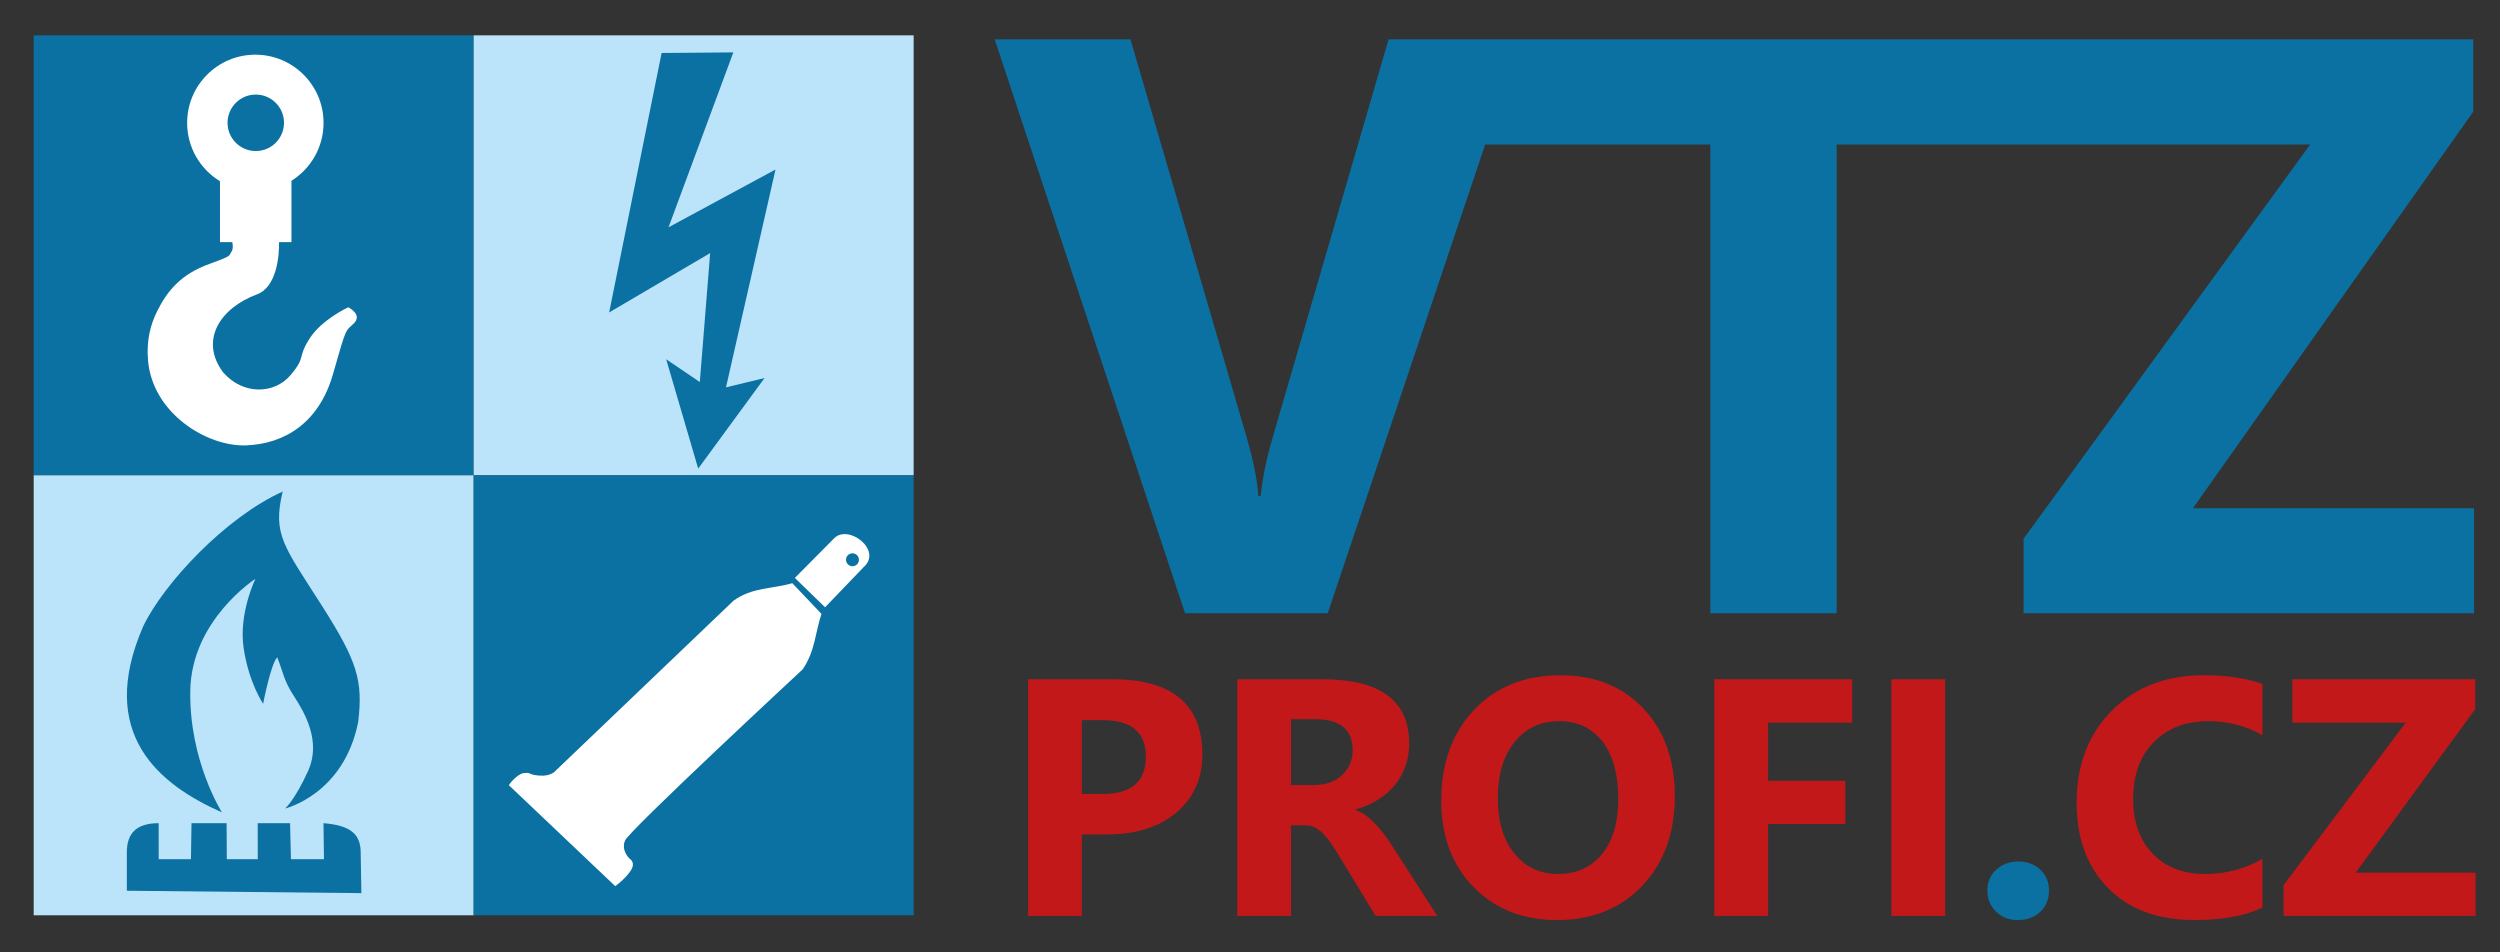 <?xml version="1.0" encoding="UTF-8" standalone="no"?>
<!DOCTYPE svg PUBLIC "-//W3C//DTD SVG 1.1//EN" "http://www.w3.org/Graphics/SVG/1.1/DTD/svg11.dtd">
<svg width="100%" height="100%" viewBox="0 0 1549 590" version="1.1" xmlns="http://www.w3.org/2000/svg" xmlns:xlink="http://www.w3.org/1999/xlink" xml:space="preserve" xmlns:serif="http://www.serif.com/" style="fill-rule:evenodd;clip-rule:evenodd;stroke-linejoin:round;stroke-miterlimit:2;">
    <rect x="0" y="0" width="1549" height="590" fill="#333333" stroke="none"/>
    <g id="Artboard1" transform="matrix(1,0,0,1,-127.19,-309.158)">
        <rect x="127.19" y="309.158" width="1548.79" height="589.801" style="fill:none;"/>
        <g id="Vrstva-1" serif:id="Vrstva 1" transform="matrix(4.167,0,0,4.167,0.19,0.158)">
            <g transform="matrix(1,0,0,1,0,-59.226)">
                <rect x="35.487" y="138.635" width="65.421" height="65.421" style="fill:rgb(10,113,162);"/>
            </g>
            <g transform="matrix(1,0,0,1,0,-59.226)">
                <rect x="100.908" y="138.635" width="65.421" height="65.421" style="fill:rgb(187,227,250);"/>
            </g>
            <g transform="matrix(1,0,0,1,0,71.615)">
                <rect x="35.487" y="73.214" width="65.421" height="65.42" style="fill:rgb(187,227,250);"/>
            </g>
            <g transform="matrix(1,0,0,1,0,71.615)">
                <rect x="100.908" y="73.214" width="65.421" height="65.42" style="fill:rgb(10,113,162);"/>
            </g>
            <g transform="matrix(1,0,0,1,0,-38.131)">
                <path d="M256.564,118.131L227.902,203.465L206.683,203.465L178.378,118.131L198.568,118.131L215.908,177.525C216.838,180.735 217.392,183.558 217.59,186.037L217.927,186.037C218.204,183.375 218.797,180.45 219.727,177.282L236.949,118.131L256.564,118.131ZM347.404,133.772L303.574,133.772L303.574,203.465L284.79,203.465L284.79,133.772L248.056,133.772L248.056,118.131L347.404,118.131L347.404,133.772ZM398.348,203.465L331.366,203.465L331.366,192.394L373.981,133.772L334.433,133.772L334.433,118.131L398.229,118.131L398.229,128.896L356.543,187.865L398.348,187.865L398.348,203.465Z" style="fill:rgb(10,113,162);fill-rule:nonzero;"/>
            </g>
            <g transform="matrix(1,0,0,1,0,102.052)">
                <path d="M191.34,96.172L191.34,108.293L183.35,108.293L183.35,73.103L195.862,73.103C204.797,73.103 209.261,76.839 209.261,84.319C209.261,87.854 207.978,90.711 205.413,92.897C202.848,95.075 199.431,96.172 195.145,96.172L191.34,96.172ZM191.34,79.184L191.34,90.158L194.479,90.158C198.731,90.158 200.857,88.307 200.857,84.612C200.857,80.994 198.731,79.184 194.479,79.184L191.34,79.184ZM244.19,108.293L235.019,108.293L229.51,99.238C229.096,98.551 228.699,97.94 228.32,97.395C227.94,96.859 227.561,96.399 227.172,96.013C226.784,95.628 226.38,95.335 225.958,95.125C225.535,94.924 225.08,94.824 224.591,94.824L222.439,94.824L222.439,108.293L214.449,108.293L214.449,73.103L227.105,73.103C235.711,73.103 240.014,76.294 240.014,82.669C240.014,83.9 239.82,85.031 239.44,86.07C239.06,87.109 238.529,88.047 237.837,88.885C237.145,89.714 236.31,90.434 235.331,91.037C234.344,91.649 233.256,92.118 232.049,92.462L232.049,92.562C232.581,92.729 233.087,92.989 233.585,93.358C234.083,93.726 234.555,94.154 235.019,94.648C235.483,95.142 235.922,95.67 236.344,96.231C236.765,96.792 237.145,97.345 237.491,97.89L244.19,108.293ZM222.439,79.042L222.439,88.834L225.899,88.834C227.611,88.834 228.987,88.34 230.024,87.36C231.079,86.363 231.61,85.124 231.61,83.658C231.61,80.575 229.754,79.042 226.042,79.042L222.439,79.042ZM261.984,108.905C256.905,108.905 252.77,107.263 249.573,103.988C246.375,100.704 244.781,96.432 244.781,91.163C244.781,85.601 246.4,81.103 249.649,77.668C252.897,74.234 257.192,72.508 262.549,72.508C267.612,72.508 271.704,74.159 274.825,77.442C277.947,80.734 279.508,85.073 279.508,90.451C279.508,95.98 277.888,100.445 274.648,103.829C271.417,107.213 267.19,108.905 261.984,108.905ZM262.33,79.335C259.529,79.335 257.301,80.374 255.656,82.468C254.011,84.554 253.184,87.31 253.184,90.744C253.184,94.229 254.011,96.985 255.656,99.02C257.301,101.047 259.461,102.061 262.127,102.061C264.887,102.061 267.063,101.073 268.683,99.104C270.294,97.127 271.105,94.397 271.105,90.895C271.105,87.243 270.32,84.403 268.759,82.376C267.19,80.349 265.047,79.335 262.33,79.335ZM305.882,79.553L293.378,79.553L293.378,88.198L304.87,88.198L304.87,94.623L293.378,94.623L293.378,108.293L285.388,108.293L285.388,73.103L305.882,73.103L305.882,79.553ZM319.702,108.293L311.712,108.293L311.712,73.103L319.702,73.103L319.702,108.293Z" style="fill:rgb(195,24,25);fill-rule:nonzero;"/>
            </g>
            <g transform="matrix(1,0,0,1,0,129.746)">
                <path d="M330.481,81.21C329.189,81.21 328.118,80.787 327.266,79.95C326.405,79.105 325.983,78.07 325.983,76.837C325.983,75.568 326.422,74.533 327.299,73.723C328.186,72.913 329.282,72.508 330.598,72.508C331.94,72.508 333.028,72.922 333.881,73.741C334.724,74.551 335.146,75.586 335.146,76.837C335.146,78.115 334.716,79.167 333.855,79.986C332.986,80.805 331.864,81.21 330.481,81.21" style="fill:rgb(10,113,162);fill-rule:nonzero;"/>
            </g>
            <g transform="matrix(1,0,0,1,0,102.052)">
                <path d="M366.887,107.045C364.306,108.285 360.922,108.905 356.754,108.905C351.321,108.905 347.043,107.322 343.93,104.147C340.808,100.972 339.256,96.742 339.256,91.456C339.256,85.827 341.002,81.262 344.504,77.761C348.005,74.259 352.553,72.508 358.138,72.508C361.597,72.508 364.516,72.944 366.887,73.815L366.887,81.446C364.516,80.039 361.817,79.335 358.779,79.335C355.455,79.335 352.764,80.374 350.722,82.451C348.68,84.529 347.659,87.343 347.659,90.895C347.659,94.296 348.621,97.01 350.553,99.029C352.477,101.047 355.075,102.061 358.341,102.061C361.454,102.061 364.306,101.307 366.887,99.799L366.887,107.045ZM398.578,108.293L370.026,108.293L370.026,103.728L388.191,79.553L371.334,79.553L371.334,73.103L398.526,73.103L398.526,77.543L380.758,101.86L398.578,101.86L398.578,108.293Z" style="fill:rgb(195,24,25);fill-rule:nonzero;"/>
            </g>
            <g transform="matrix(1,0,0,1,0,70.734)">
                <path d="M72.513,76.509C64.002,80.357 54.832,90.156 51.765,96.561C44.821,112.543 54.121,120.079 63.488,124.217C63.488,124.217 58.594,116.596 58.771,106.101C58.948,95.605 68.464,89.479 68.464,89.479C68.464,89.479 65.948,94.594 66.701,99.755C67.454,104.915 69.604,108.066 69.604,108.066C69.604,108.066 70.736,102.122 71.703,101.154C72.671,103.599 72.614,104.518 74.227,106.99C75.839,109.463 78.243,113.711 76.308,118.012C74.372,122.312 72.88,123.636 72.88,123.636C72.88,123.636 81.594,121.561 83.737,110.775C84.458,104.634 83.644,101.817 78.376,93.539C72.664,84.563 70.97,82.91 72.513,76.509ZM54.071,125.821C50.634,125.821 49.336,127.445 49.336,130.166L49.339,135.867L84.211,136.222L84.107,130.201C84.115,127.419 82.554,126.143 78.577,125.821L78.65,131.178L73.738,131.178L73.608,125.821L68.799,125.821L68.803,131.178L64.202,131.178L64.17,125.821L58.953,125.821L58.872,131.178L54.073,131.178L54.071,125.821Z" style="fill:rgb(10,113,162);"/>
            </g>
            <g transform="matrix(1,0,0,1,0,-57.689)">
                <path d="M128.855,139.721L121.057,178.298L136.072,169.474L134.535,188.65L129.533,185.264L134.293,201.52L144.162,188.051L138.426,189.444L145.788,157.05L129.881,165.642L139.518,139.634L128.855,139.721Z" style="fill:rgb(10,113,162);"/>
            </g>
            <g transform="matrix(1,0,0,1,0,-60.586)">
                <path d="M71.971,170.747C72.011,172.775 71.622,177.419 68.701,178.503C63.151,180.564 60.112,185.382 63.663,190.117C66.665,193.554 71.308,193.32 73.674,190.525C76.039,187.73 74.648,188.042 76.466,185.147C78.284,182.252 82.262,180.428 82.262,180.428C82.262,180.428 84.41,181.503 83.12,182.793C81.83,184.083 82.053,183.08 80.004,190.319C77.956,197.558 72.851,200.749 67.064,200.964C61.277,201.18 53.116,196.2 52.481,188.258C52.244,185.296 52.859,183.011 53.828,181.046C55.363,177.932 57.454,175.48 61.61,173.987C64.955,172.785 64.486,172.797 64.846,172.257C65.205,171.717 65.084,171.144 65.019,170.747L63.185,170.747L63.185,161.685C60.258,159.907 58.304,156.688 58.304,153.013C58.304,147.412 62.844,142.871 68.445,142.871C74.046,142.871 78.587,147.412 78.587,153.013C78.587,156.642 76.681,159.825 73.815,161.618L73.815,170.747L71.971,170.747Z" style="fill:white;"/>
            </g>
            <g transform="matrix(1,0,0,1,0,74.507)">
                <path d="M139.534,88.974L113.128,114.214C113.128,114.214 112.494,115.103 110.716,114.976C108.937,114.849 109.539,114.468 108.409,114.595C107.279,114.722 106.133,116.393 106.133,116.393L121.956,131.41C121.956,131.41 123.357,130.432 124.225,129.162C125.093,127.892 124.116,127.347 124.116,127.347C124.116,127.347 122.78,126.152 123.415,124.628C124.05,123.104 149.841,99.163 149.841,99.163C151.702,96.419 151.698,93.675 152.625,90.932L148.286,86.36C145.369,87.232 142.335,86.936 139.534,88.974ZM153.161,89.947L148.665,85.577L154.52,79.677C156.634,77.547 161.77,81.462 158.877,83.991L153.161,89.947ZM157.233,81.92C157.764,81.92 158.194,82.35 158.194,82.88C158.194,83.411 157.764,83.842 157.233,83.842C156.703,83.842 156.272,83.411 156.272,82.88C156.272,82.35 156.703,81.92 157.233,81.92" style="fill:white;"/>
            </g>
            <g transform="matrix(-1,0,0,1,137.018,-98.638)">
                <path d="M68.509,186.853C66.19,186.853 64.311,188.733 64.311,191.051C64.311,193.37 66.19,195.249 68.509,195.249C70.828,195.249 72.707,193.37 72.707,191.051C72.707,188.733 70.828,186.853 68.509,186.853" style="fill:rgb(10,113,162);"/>
            </g>
        </g>
    </g>
</svg>
